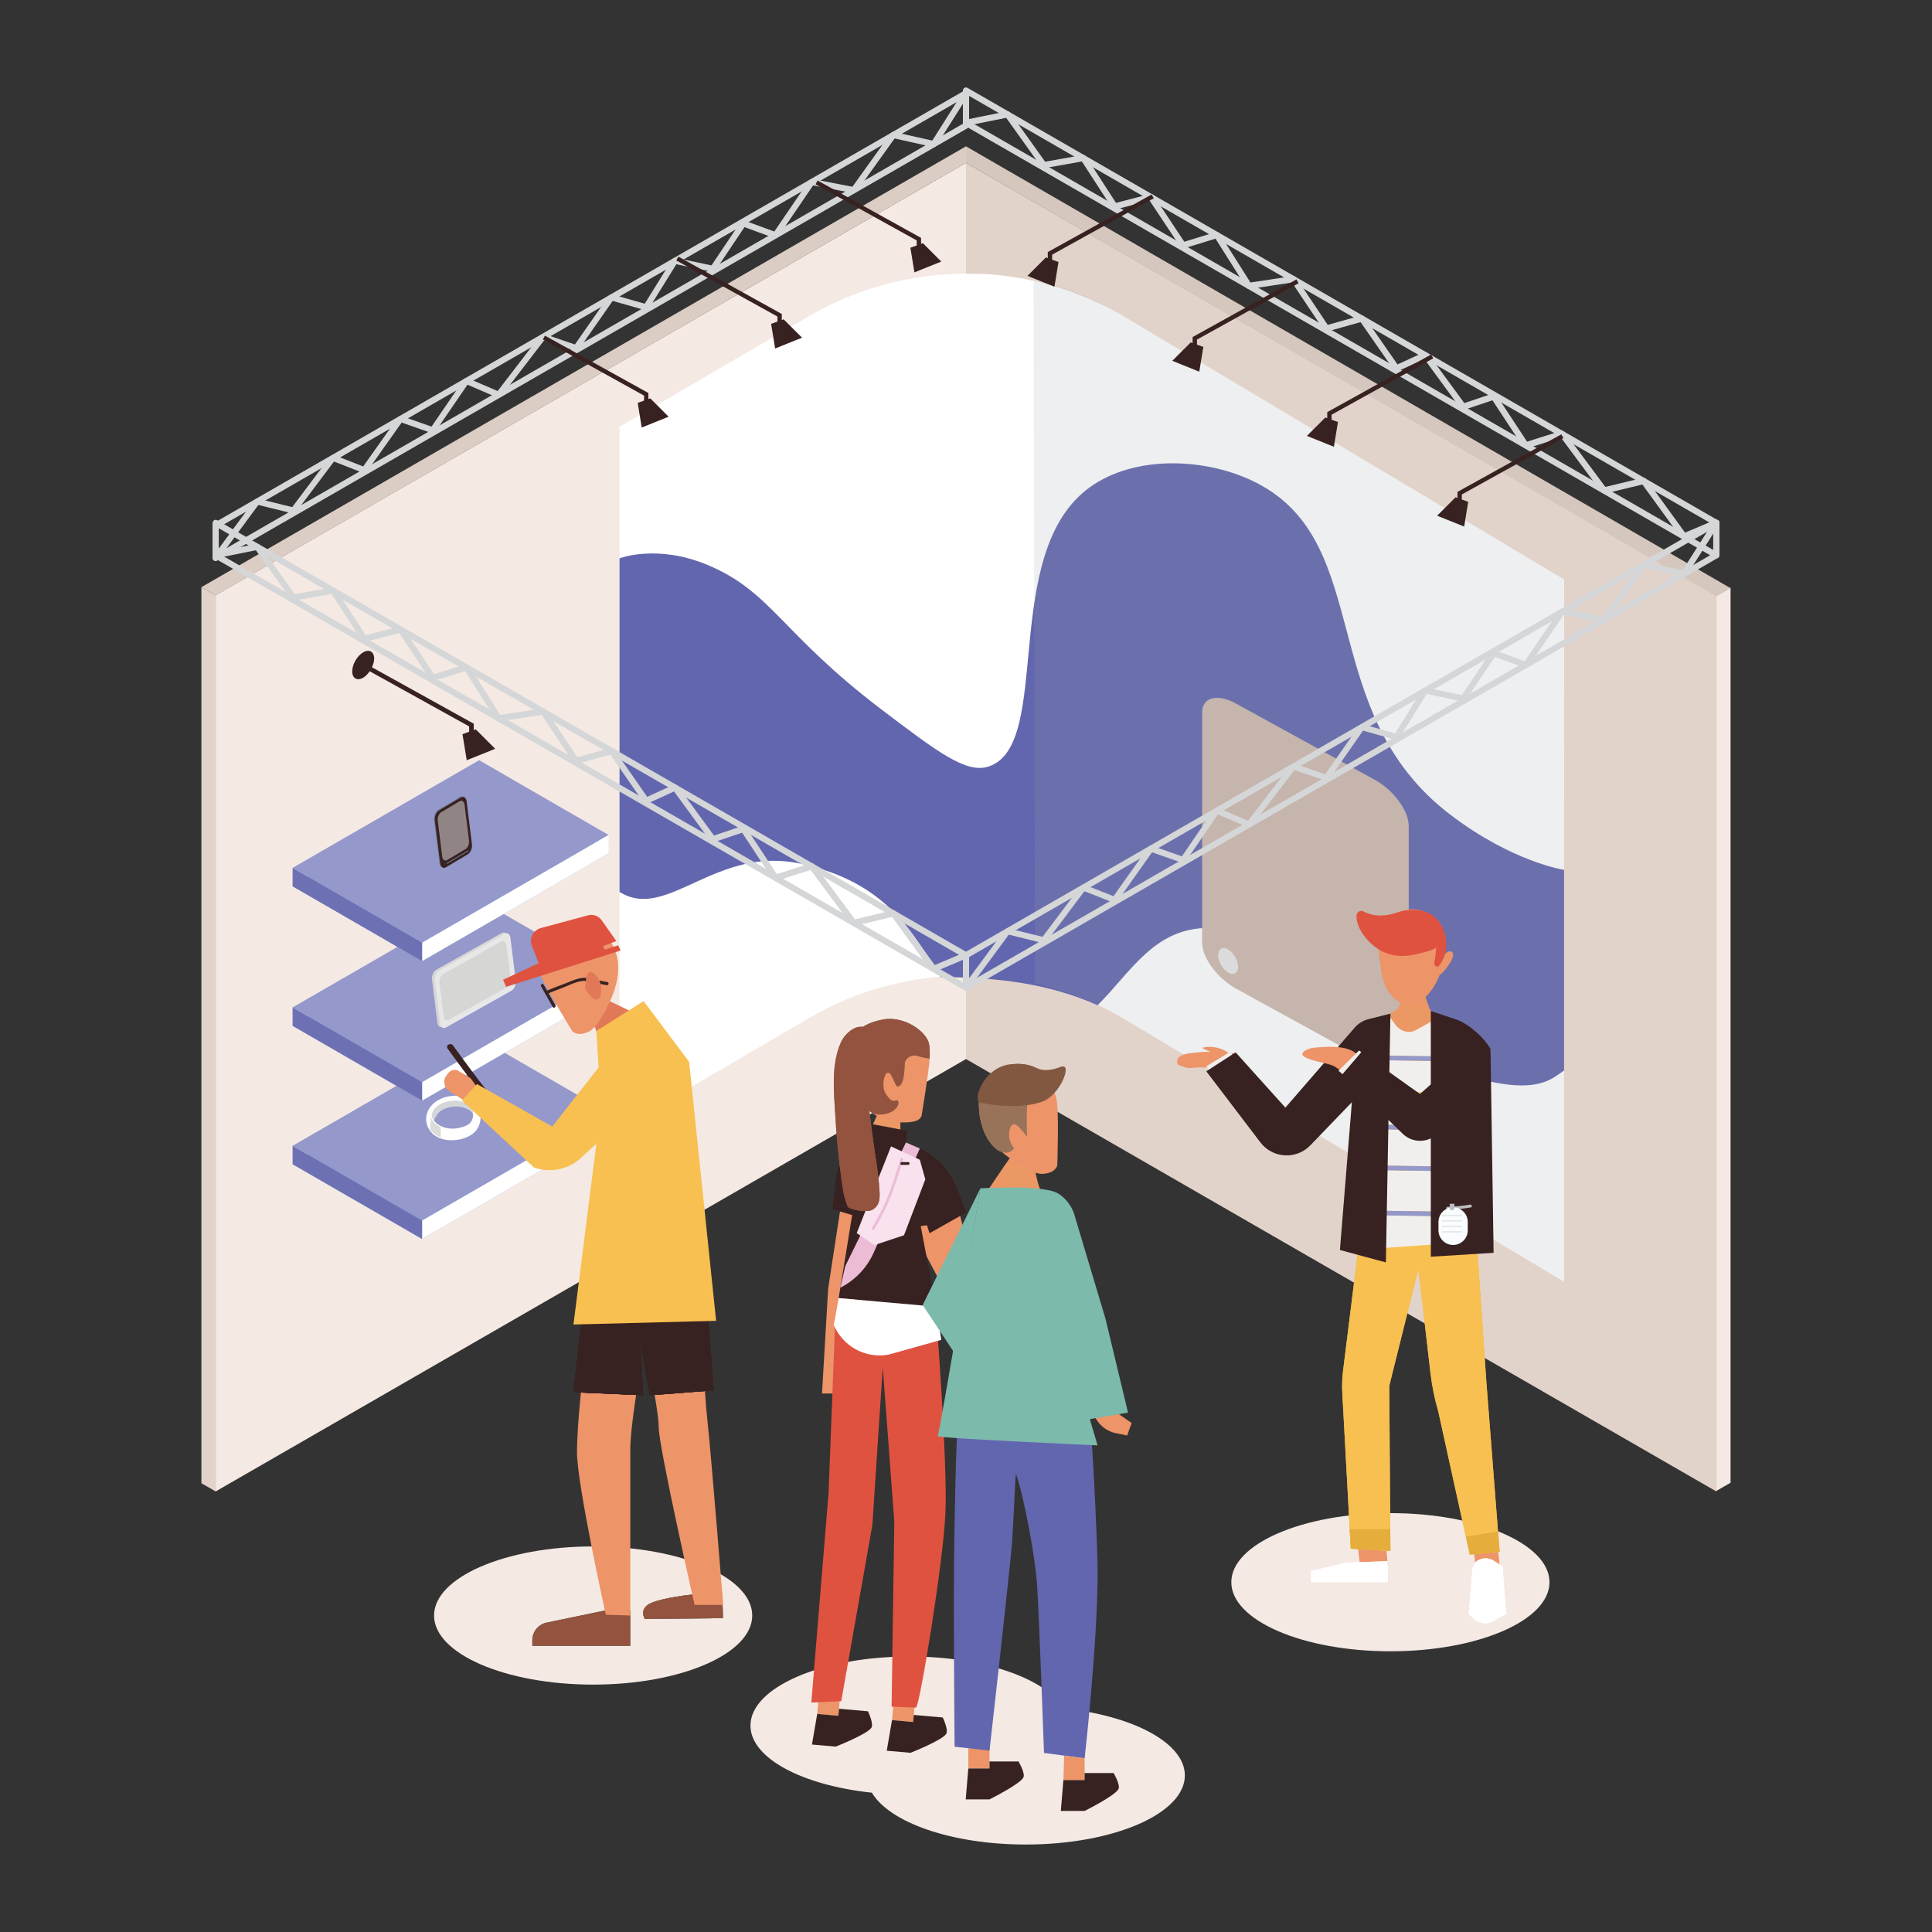 <svg xmlns="http://www.w3.org/2000/svg" viewBox="0 0 512 512"><rect x="0" y="0" width="512" height="512" fill="#333333" stroke="none"/><defs><style>      .st0 {        fill: #ed9468;      }      .st1 {        fill: #f4e9e3;      }      .st2 {        fill: #6d71b4;      }      .st3 {        fill: #6266ae;      }      .st4 {        fill: #838383;      }      .st5 {        fill: #e17958;      }      .st6 {        fill: #8dadda;      }      .st7 {        fill: #f8c051;      }      .st8 {        fill: #fff;      }      .st9 {        fill: #a08373;      }      .st10 {        fill: #d6d6d5;      }      .st11 {        fill: #dbdbda;      }      .st12 {        fill: #727c8e;      }      .st13 {        fill: #eb9865;      }      .st14 {        fill: #f9e2ed;      }      .st15 {        fill: #fafdff;      }      .st16 {        fill: #a3a2a7;      }      .st17 {        fill: #9598cb;      }      .st18 {        fill: #ceb9ad;      }      .st19 {        fill: #987259;      }      .st20 {        fill: #825841;      }      .st21 {        isolation: isolate;      }      .st22 {        fill: #434143;      }      .st23 {        fill: #e4885a;      }      .st24 {        fill: #dbcdc4;      }      .st25 {        fill: #ecbcd7;      }      .st26 {        fill: #e05240;      }      .st27 {        fill: #d5c7be;      }      .st28 {        fill: #93533e;      }      .st29 {        fill: #687182;      }      .st30 {        fill: #896957;      }      .st31 {        fill: #918484;      }      .st32 {        fill: #bcbdbf;      }      .st33 {        fill: #e2d3ca;      }      .st34 {        fill: #7cbaac;      }      .st35 {        fill: #e5ad3c;      }      .st36 {        fill: #7c7b7b;      }      .st37 {        mix-blend-mode: multiply;        opacity: .17;      }      .st38 {        fill: #382221;      }      .st39 {        fill: #e8e7e7;      }      .st40 {        fill: #9ca1a5;      }      .st41 {        fill: #e5e6e6;      }      .st42 {        fill: #d4d6d7;      }      .st43 {        fill: #f1efed;      }      .st44 {        fill: #d5d6da;      }    </style></defs><g class="st21"><g id="Layer_1"><g><ellipse class="st1" cx="368.47" cy="419.3" rx="42.16" ry="18.31"></ellipse><path class="st1" d="M281.82,452.73c-4.68-7.9-21.14-13.74-40.78-13.74-23.29,0-42.16,8.2-42.16,18.31,0,8.62,13.72,15.83,32.18,17.78,4.68,7.9,21.14,13.74,40.78,13.74,23.28,0,42.16-8.2,42.16-18.31,0-8.62-13.72-15.83-32.18-17.78Z"></path><ellipse class="st1" cx="157.19" cy="428.13" rx="42.16" ry="18.31"></ellipse><g><polygon class="st13" points="233.23 293.78 229.96 301.06 238.61 302.25 238.61 293.78 233.23 293.78"></polygon><g><path class="st42" d="M454.85,147.97c-.14,0-.28-.04-.41-.11L255.59,33.27c-.25-.15-.41-.41-.41-.71v-8.57c0-.29.16-.56.41-.71.25-.15.56-.15.81,0l198.85,114.59c.25.15.41.41.41.71v8.57c0,.29-.15.56-.41.71-.13.07-.27.11-.41.11ZM256.81,32.09l197.22,113.65v-6.69L256.81,25.41v6.69Z"></path><path class="st42" d="M446.29,143.03c-.25,0-.5-.12-.66-.34l-10.38-14.29-9.95,2.4c-.32.07-.65-.04-.85-.31l-10.79-14.52-9.05,2.86c-.35.11-.73-.02-.93-.33l-8.17-12.42-7.48,2.52c-.34.11-.71,0-.92-.29l-9.65-13.16-7.04,3.22c-.35.16-.78.05-1.01-.28l-8.84-12.72-8.83,2.47c-.34.09-.7-.04-.9-.33l-8.45-12.64-11.28,1.7c-.32.05-.64-.1-.81-.37l-8.18-12.95-8.36,2.56c-.35.1-.72-.03-.92-.33l-8.19-12.33-9.05,2.35c-.34.09-.7-.05-.89-.35l-8-12.36-9.95,1.77c-.31.05-.62-.07-.81-.33l-9.3-13.01-10.49,2.12c-.44.08-.87-.2-.96-.64-.09-.44.2-.87.64-.96l11-2.23c.31-.06.64.06.82.32l9.31,13.02,9.97-1.78c.32-.06.65.08.83.36l7.98,12.33,9.04-2.35c.34-.09.69.05.88.34l8.18,12.31,8.37-2.57c.35-.11.73.03.93.34l8.23,13.03,11.27-1.7c.31-.05.62.09.8.35l8.41,12.58,8.82-2.47c.33-.1.69.03.89.32l8.78,12.63,7.02-3.22c.35-.16.77-.05,1,.26l9.69,13.21,7.51-2.53c.35-.12.74.01.94.32l8.18,12.43,9.02-2.85c.33-.11.69.01.9.29l10.82,14.55,9.96-2.4c.32-.07.66.05.85.31l10.32,14.21,7.97-3.38c.41-.18.89.02,1.07.43.18.41-.02.89-.43,1.07l-8.56,3.64c-.1.04-.21.06-.32.06Z"></path></g><g><path class="st42" d="M57.15,148.67c-.14,0-.28-.04-.41-.11-.25-.15-.41-.42-.41-.71v-8.57c0-.29.16-.56.41-.71L255.59,23.99c.25-.15.56-.15.81,0,.25.15.41.41.41.71v8.57c0,.29-.16.56-.41.71L57.56,148.56c-.13.07-.27.11-.41.11ZM57.97,139.76v6.69L255.18,32.8v-6.69L57.97,139.76ZM256,33.27h.02-.02Z"></path><path class="st42" d="M57.15,148.67c-.17,0-.34-.05-.48-.16-.36-.27-.44-.78-.17-1.14l11-14.91c.2-.26.53-.39.85-.31l9.09,2.24,10.16-13.52c.22-.29.61-.4.95-.27l7.7,3.02,9.24-13.05c.21-.3.59-.42.94-.3l7.93,2.79,8.6-12.55c.22-.32.64-.44.99-.29l7.93,3.41,11.41-14.86c.21-.28.58-.39.91-.27l8.15,2.8,9.04-12.94c.2-.29.56-.41.89-.32l8.58,2.45,7.32-11.79c.18-.29.52-.45.86-.37l9.51,2,7.77-11.57c.21-.31.61-.44.96-.31l7.92,2.91,9.25-13.58c.18-.27.5-.4.83-.34l10.62,2.05,10.18-14.19c.19-.26.52-.39.84-.32l10.14,2.28,8.25-13.02c.24-.38.75-.5,1.13-.25.38.24.49.75.25,1.13l-8.56,13.5c-.18.29-.53.43-.87.36l-10.17-2.29-10.17,14.17c-.19.26-.5.38-.82.32l-10.61-2.05-9.31,13.66c-.21.31-.6.44-.96.31l-7.92-2.91-7.72,11.5c-.19.28-.53.42-.85.34l-9.49-2-7.34,11.82c-.19.31-.56.46-.92.35l-8.61-2.46-9.06,12.97c-.21.3-.59.42-.93.3l-8.18-2.81-11.44,14.9c-.23.3-.63.4-.97.25l-7.9-3.4-8.57,12.51c-.21.31-.59.43-.94.31l-7.94-2.79-9.25,13.07c-.22.31-.61.42-.96.29l-7.72-3.03-10.11,13.45c-.2.26-.53.38-.85.3l-9.08-2.24-10.68,14.47c-.16.22-.41.33-.66.33Z"></path></g><g><polygon class="st1" points="256 280.66 57.15 395.25 57.15 157.74 256 43.16 256 280.66"></polygon><polygon class="st33" points="57.15 395.25 53.38 393.07 53.38 155.6 57.15 157.77 57.15 395.25"></polygon><polygon class="st24" points="53.38 155.6 57.15 157.77 256 43.16 256 43.16 256 38.78 53.38 155.6"></polygon></g><g><polygon class="st33" points="454.85 395.25 256 280.66 256 43.16 454.85 157.74 454.85 395.25"></polygon><polygon class="st1" points="458.62 392.94 454.85 395.11 454.85 157.91 458.62 155.73 458.62 392.94"></polygon><polygon class="st27" points="458.62 155.87 256 38.78 256 43.16 454.85 158.04 458.62 155.87"></polygon></g><g><path class="st8" d="M414.51,153.58l-117.36-70.13c-11.67-6.72-24.6-10.37-37.62-10.92v.08c-15.37-.66-30.89,2.98-44.67,10.92l-50.68,29.56v186.02s50.67-29.56,50.67-29.56c25.46-14.67,56.83-14.67,82.29,0l117.36,70.12v-98.13s.01-87.97.01-87.97Z"></path><path class="st3" d="M414.5,230.52s-13.66-2.05-30.15-14.62c-35.86-27.34-19.87-71.58-51.14-87.83-13.11-6.81-32.39-7.66-44.47,1.11-23.99,17.42-9.55,68.17-26.68,73.93-5.93,1.99-13.4-3.67-28.35-15.01-26.8-20.33-29.15-31.22-46.14-38.36-13.43-5.64-23.39-1.78-23.39-1.78v88.39c12.54,7.98,25.39-12.41,48.08-7.45,22.74,4.97,29.54,18.16,37.02,30.05,14.94,0,28.78,1.71,41.59,7.45,8.88-8.83,15.03-20.56,29.55-20.49,20.1.1,24.24,23.31,62.81,37.24,23.42,8.46,27.75,2.82,31.27.53v-53.17Z"></path><path class="st18" d="M364.41,282.23l-36.92-20.28c-4.92-2.71-8.92-8.17-8.92-12.21v-60.91c0-4.04,3.99-5.11,8.92-2.41l36.92,20.28c4.92,2.71,8.92,8.17,8.92,12.21v60.91c0,4.04-3.99,5.12-8.92,2.41Z"></path><path class="st39" d="M328.12,256.2c0,1.69-1.19,2.38-2.65,1.53-1.46-.85-2.65-2.9-2.65-4.59s1.19-2.38,2.65-1.53c1.46.85,2.65,2.9,2.65,4.59Z"></path><g class="st37"><path class="st40" d="M297.14,83.45c-8.42-4.85-13.95-7.36-23.24-9.01,0,0,.4,187.84.4,186.21,7.9,1.8,15.61,4.74,22.83,8.9l117.36,70.12v-98.13s.01-87.97.01-87.97l-117.36-70.13Z"></path></g></g><g><path class="st42" d="M256,262.55c-.14,0-.28-.04-.41-.11-.25-.15-.41-.41-.41-.71v-8.57c0-.29.16-.56.41-.71l198.85-114.59c.25-.15.56-.15.81,0,.25.15.41.41.41.71v8.57c0,.29-.16.56-.41.71l-198.85,114.59c-.13.07-.27.11-.41.11ZM256.81,253.64v6.69l197.22-113.65v-6.69l-197.22,113.65ZM454.85,147.15h.02-.02Z"></path><path class="st42" d="M256,262.55c-.17,0-.34-.05-.48-.16-.36-.27-.44-.78-.17-1.14l11.01-14.91c.2-.26.53-.38.85-.31l9.08,2.24,10.16-13.52c.22-.3.61-.4.95-.27l7.7,3.02,9.24-13.05c.21-.3.59-.42.94-.3l7.93,2.79,8.6-12.55c.22-.32.64-.44.99-.29l7.93,3.41,11.41-14.86c.21-.28.58-.39.91-.27l8.15,2.8,9.04-12.94c.2-.29.55-.41.89-.32l8.58,2.45,7.32-11.79c.18-.29.53-.45.86-.37l9.51,2,7.77-11.57c.21-.31.61-.44.96-.31l7.92,2.91,9.25-13.58c.18-.27.51-.4.83-.34l10.62,2.05,10.18-14.19c.19-.26.52-.39.84-.32l10.14,2.28,8.26-13.02c.24-.38.75-.49,1.13-.25.38.24.49.75.25,1.13l-8.56,13.5c-.18.29-.53.44-.87.36l-10.17-2.29-10.17,14.17c-.19.26-.5.38-.82.32l-10.61-2.05-9.31,13.66c-.21.31-.61.44-.96.31l-7.92-2.91-7.72,11.5c-.19.28-.52.42-.85.34l-9.49-2-7.34,11.82c-.19.31-.56.46-.92.35l-8.61-2.46-9.06,12.97c-.21.3-.59.42-.93.3l-8.18-2.81-11.43,14.9c-.23.3-.63.4-.97.25l-7.9-3.4-8.57,12.51c-.21.3-.6.43-.94.31l-7.94-2.79-9.25,13.07c-.22.31-.61.42-.96.29l-7.72-3.03-10.11,13.45c-.2.26-.52.38-.85.3l-9.08-2.24-10.68,14.47c-.16.22-.41.33-.66.33Z"></path></g><polygon class="st6" points="161.29 299.8 111.86 328.34 77.54 308.53 126.98 279.99 161.29 299.8"></polygon><g><polygon class="st17" points="161.29 294.92 111.86 323.46 77.54 303.65 126.98 275.11 161.29 294.92"></polygon><g><path class="st44" d="M114.45,300.01s-.01-.14-.01-.39c0-1.49.64-3.18,1.5-4.36,1.97-2.71,8.57-2.87,9.8.72.61,1.77-.91-4.23-.91-4.23l-3.93-.64-4.68,1.14-2.43,2.43-.45,3.85,1.11,1.48Z"></path><g><path class="st8" d="M119.66,302.18c-2.34,0-4.34-.81-5.52-2.29h0c-1.16-1.45-1.5-3.25-.94-4.94.91-2.74,3.97-4.58,7.62-4.58,2.89,0,5.11,1.25,6.07,3.43.69,1.57.62,3.39-.18,4.98-.86,1.7-2.94,2.93-5.57,3.29-.5.07-1,.1-1.47.1ZM120.82,291.66c-1.72,0-3.6.41-4.98,1.48-.63.48-1.13,1.12-1.34,1.9-.14.5-.17.81.08,1.28,1.13,2.19,3.98,3.04,6.29,2.72,1.99-.28,3.39-.95,3.87-1.62.56-.78.7-1.62.63-2.64-.13-1.72-2.59-3.12-4.54-3.12Z"></path><path class="st11" d="M114.22,295.8l-.28,3.38s1.11,1.81,2.86,2.22v-2.72s-2.23-.8-2.59-2.88Z"></path></g></g></g><polygon class="st8" points="161.29 299.8 161.29 294.92 111.86 323.46 111.86 328.34 161.29 299.8"></polygon><polygon class="st2" points="77.54 303.65 77.54 308.53 111.86 328.34 111.86 323.46 77.54 303.65"></polygon><polygon class="st6" points="161.29 263.13 111.86 291.67 77.54 271.85 126.98 243.32 161.29 263.13"></polygon><polygon class="st17" points="161.29 258.25 111.86 286.79 77.54 266.98 126.98 238.44 161.29 258.25"></polygon><polygon class="st8" points="161.29 263.13 161.29 258.25 111.86 286.79 111.86 291.67 161.29 263.13"></polygon><polygon class="st2" points="77.54 266.98 77.54 271.85 111.86 291.67 111.86 286.79 77.54 266.98"></polygon><polygon class="st6" points="161.29 226.16 111.86 254.7 77.54 234.88 126.98 206.34 161.29 226.16"></polygon><polygon class="st17" points="161.29 221.28 111.86 249.82 77.54 230 126.98 201.46 161.29 221.28"></polygon><polygon class="st8" points="161.29 226.16 161.29 221.28 111.86 249.82 111.86 254.7 161.29 226.16"></polygon><polygon class="st2" points="77.54 230 77.54 234.88 111.86 254.7 111.86 249.82 77.54 230"></polygon><path class="st0" d="M326.65,279.11c-.37-.03-.74-.07-1.12-.1-1.75-1.35-4.61-1.94-6.68-1.4-.12.03-.08.26,0,.3.66.33,1.33.59,2,.83-1.18-.01-2.35.01-3.52.16-1.38.17-4.54.29-5.23,1.71-.26.54-.27,1.33.33,1.65.41.22.81.34,1.22.41,0,0,0,0,0,0,.99.68,3.23.17,4.3.19,1.95.04,3.92.21,5.87.11.25-.01.33-.38.26-.64.5,0,.64-.85.54-1.19,0-.01-.01-.02-.02-.04.7.06,1.39.12,2.09.19.93.1.94-2.1-.05-2.19Z"></path><g><polygon class="st0" points="390.25 408.5 391.11 415.45 397.42 414.93 396.87 409.27 390.25 408.5"></polygon><polygon class="st0" points="359.62 408.15 360.48 415.11 367.77 414.56 367.22 408.91 359.62 408.15"></polygon><polygon class="st43" points="321.64 284.54 319.67 282.57 326.12 278.68 327.81 282.01 321.64 284.54"></polygon><g><path class="st35" d="M360.75,324.47l-4.83,38.83c-.24,1.94-.31,3.89-.2,5.84l2.25,41.27,10.5.62-.3-43.78,7.72-30.95,3.2,27.56c.4,3.44,1.09,6.84,2.06,10.16l8.36,37.97,7.9-.76-3.52-45.18-2.54-37.03-30.6-4.54Z"></path><path class="st7" d="M360.75,324.47l-4.83,38.83c-.24,1.94-.31,3.89-.2,5.84l2.25,41.27,10.5.62-.3-43.78,7.72-30.95,3.2,27.56c.4,3.44,1.09,6.84,2.06,10.16l8.36,37.97,7.9-.76-3.52-45.18-2.54-37.03-30.6-4.54Z"></path></g><path class="st13" d="M365.94,271.11c3.62,4.62,9.77,7.32,14.6,2.57,1.44-1.41,3.42-.54,3.03-2.68,0,0-2.53-1.9-4.4-3.09-.45-.74-1.49-3.77-1.53-4.33-.07-1.07-.65-1.25-1.08-.95-.03-.01-.05-.04-.08-.05-1.64-.4-3.14-.63-4.47.61-1.1,1.02-.66,3.58-2.03,4.46-1.09.7-5.33,3.29-6.32,4.12-.71.59,1.71-1.39,2.27-.67Z"></path><path class="st0" d="M366.3,245.28c2.19-3.34,6.79-5.37,11.09-3.74,8.72,3.31,5.94,17.49.39,22.68-5.56,5.19-11.1-.63-11.77-7.08-.33-3.23-1.74-8.77.29-11.87Z"></path><path class="st0" d="M381.22,258.16c.21.16.41.16.64,0,.88-.6,4.83-5.54,2.5-6.04-1.1-.24-2.17,1.79-2.59,2.56-.45.82-1.46,2.76-.55,3.49Z"></path><g><path class="st43" d="M368.11,269.23l1.68,2.33c.98,1.36,2.65,2.15,4.3,1.85.41-.08.79-.21,1.1-.4l6.28-3.52,8.09,2.89-1.04,22.34,2.83,34.29-32.46,2.25.69-58.21,8.53-3.81Z"></path><g><rect class="st35" x="374.21" y="263.94" width="1.22" height="33.05" transform="translate(88.84 651.1) rotate(-89.15)"></rect><rect class="st17" x="374.21" y="263.94" width="1.22" height="33.05" transform="translate(88.84 651.1) rotate(-89.15)"></rect></g><g><rect class="st35" x="374.21" y="273.55" width="1.22" height="33.05" transform="translate(79.24 660.57) rotate(-89.15)"></rect><rect class="st7" x="374.21" y="273.55" width="1.22" height="33.05" transform="translate(79.24 660.57) rotate(-89.15)"></rect></g><g><rect class="st35" x="373.9" y="283.2" width="1.22" height="31.21" transform="translate(69.88 668.58) rotate(-89.1)"></rect><rect class="st17" x="373.9" y="283.2" width="1.22" height="31.21" transform="translate(69.88 668.58) rotate(-89.1)"></rect></g><g><rect class="st35" x="374.21" y="293.09" width="1.22" height="33.05" transform="translate(59.71 679.82) rotate(-89.15)"></rect><rect class="st17" x="374.21" y="293.09" width="1.22" height="33.05" transform="translate(59.71 679.82) rotate(-89.15)"></rect></g><g><rect class="st35" x="374.21" y="305.05" width="1.22" height="33.05" transform="translate(47.75 691.61) rotate(-89.15)"></rect><rect class="st17" x="374.21" y="305.05" width="1.22" height="33.05" transform="translate(47.75 691.61) rotate(-89.15)"></rect></g></g><path class="st38" d="M395.83,332.01l-16.65,1.03v-65.12l6.87,2.3c3,1,7.55,4.98,8.95,7.81l.82,53.98Z"></path><path class="st38" d="M367.27,334.55l1.21-65.93-5.84,1.47c-1.41.36-2.68,1.14-3.63,2.24l-18.37,21.2-13.19-14.65-7.77,5.03,14.34,18.84c3.24,4.26,9.52,4.63,13.24.77l11-11.42-3.17,39.16,12.18,3.29Z"></path><g><polygon class="st7" points="357.97 410.4 357.69 405.29 368.43 405.29 368.47 411.02 357.97 410.4"></polygon><polygon class="st35" points="357.97 410.4 357.69 405.29 368.43 405.29 368.47 411.02 357.97 410.4"></polygon></g><g><polygon class="st7" points="389.52 411.98 388.47 407.22 397 405.84 397.42 411.21 389.52 411.98"></polygon><polygon class="st35" points="389.52 411.98 388.47 407.22 397 405.84 397.42 411.21 389.52 411.98"></polygon></g><path class="st0" d="M348.11,277.66c-1.47.14-4.31,1.41-2.25,2.52,2.16,1.15,5.09,1.35,7.38,2.23.84.32,1.88,1.47,2.86,1.43.26.06.54.1.82.1,1.13.2,2.04,0,2.49-1.31.15-.43.18-.84.13-1.23.31.23.61.46.97.65.22.11.28-.28.26-.38-.89-5.04-8.66-4.38-12.65-4.01Z"></path><g><polygon class="st43" points="354.72 283.77 360.15 278.39 360.77 278.84 357.37 285.98 354.72 283.77"></polygon><path class="st38" d="M389.3,278.39l-12.99,11.53-15.54-11.08-5.16,6.02,16.15,15.62c2.21,2.14,5.62,2.46,8.19.77l12.5-8.23-3.15-14.63Z"></path></g><path class="st26" d="M382.83,247.23c-1.76-5.85-7.27-7.17-12.55-5.4-3.03,1.01-6.05,1.2-8.96-.29-.95-.49-1.8.33-1.83,1.13-.1,3.61,3.34,7.52,6.3,9.18,2.66,1.49,5.53,1.78,8.47,1.24.72-.13,6.28-1.28,6.32-2.11-.06,1.41-.22,2.8-.49,4.2-.13.67.75,1.39,1.28.74,1.95-2.4,2.34-5.76,1.46-8.69Z"></path><path class="st32" d="M383.63,320.59c2.07-.05,4.11-.26,6.15-.61.48-.08.28-.82-.2-.74-1.97.34-3.95.53-5.95.58-.49.01-.49.78,0,.76h0Z"></path><g><path class="st15" d="M385.09,319.96h0c2.14,0,3.88,1.74,3.88,3.88v2.21c0,2.14-1.74,3.88-3.88,3.88h0c-2.14,0-3.88-1.74-3.88-3.88v-2.21c0-2.14,1.74-3.88,3.88-3.88Z"></path><path class="st32" d="M384.19,319.01h1.27v1.05c0,.38-.31.69-.69.69h0c-.32,0-.58-.26-.58-.58v-1.16h0Z"></path><path class="st41" d="M387.32,322.3h-5.08c-.1,0-.18-.08-.18-.18s.08-.18.18-.18h5.08c.1,0,.18.08.18.18s-.08.18-.18.18Z"></path><path class="st41" d="M387.32,323.74h-5.08c-.1,0-.18-.08-.18-.18s.08-.18.18-.18h5.08c.1,0,.18.08.18.18s-.08.18-.18.18Z"></path><path class="st41" d="M387.32,325.19h-5.08c-.1,0-.18-.08-.18-.18s.08-.18.18-.18h5.08c.1,0,.18.08.18.18s-.08.18-.18.18Z"></path><path class="st41" d="M387.32,326.63h-5.08c-.1,0-.18-.08-.18-.18s.08-.18.18-.18h5.08c.1,0,.18.08.18.18s-.08.18-.18.18Z"></path></g><g><polygon class="st8" points="367.69 413.73 356.93 414.12 347.45 416.32 347.45 419.3 367.77 419.3 367.69 413.73"></polygon><polygon class="st8" points="367.69 413.73 356.93 414.12 347.45 416.32 347.45 419.3 367.77 419.3 367.69 413.73"></polygon></g><g><path class="st8" d="M391.07,413.96l-.82,1.5-1.05,12.25,1.48,1.37c1.35,1.25,3.35,1.49,4.95.59l3.51-1.96-.95-12.59-2.37-1.52c-1.49-.96-3.43-.81-4.76.36Z"></path><path class="st8" d="M391.07,413.96l-.82,1.5-1.05,12.25,1.48,1.37c1.35,1.25,3.35,1.49,4.95.59l3.51-1.96-.95-12.59-2.37-1.52c-1.49-.96-3.43-.81-4.76.36Z"></path></g></g><polygon class="st0" points="222.68 448.97 222.18 454.7 216.58 454.21 217.04 448.89 222.68 448.97"></polygon><path class="st38" d="M216.58,454.21l5.6.49.16-1.86,7.68.67s1.56,3.26.93,4.32c-1.02,1.71-9.48,5.04-9.48,5.04l-6.29-.55,1.39-8.1Z"></path><polygon class="st0" points="242.5 450.6 242.01 456.33 236.4 455.85 236.86 450.52 242.5 450.6"></polygon><path class="st38" d="M236.4,455.85l5.6.49.16-1.86,7.68.67s1.56,3.26.93,4.32c-1.02,1.71-9.48,5.04-9.48,5.04l-6.29-.55,1.39-8.1Z"></path><polygon class="st0" points="224.68 319.83 228.81 320.04 225.62 355.74 220.96 369.29 217.84 369.29 219.47 341.51 223.04 318.19 224.68 319.83"></polygon><path class="st26" d="M248.09,348.39s3.03,39.25,2.47,52.34c-.55,13.09-6.71,50.73-7.79,51.81l-6.49-.26.72-49.03-3.06-40.94-2.75,41.78-8.25,46.74-7.93.36,4.57-55.52,1.82-47.29h26.68Z"></path><path class="st0" d="M247.4,321.06l1.54,18.28,2.74,5.93c2.17,2.13,5.79,1.49,7.11-1.25l.74-1.55-6.06-24.2-6.06,2.79Z"></path><polygon class="st0" points="240.67 323.7 252.01 345.14 255.51 343.56 252.1 327.44 243.34 318.87 240.67 323.7"></polygon><path class="st38" d="M229.96,302.47v-4.78l10.53,1.98-.39,3.1,3.66,1.59c4.37,1.9,7.8,5.45,9.55,9.88l2.79,7.06-9.76,5.52-.69-2.13-1.65.25,4.08,21.36-25.83-2.29,3.58-22.01-5.27-1.55.97-8.08c.51-4.26,3.32-7.9,7.32-9.46l1.1-.43Z"></path><path class="st8" d="M222.26,344.01l-1.29,7.12h0c2.39,5.71,8.44,8.98,14.53,7.86l13.95-3.91-1.35-8.78-25.83-2.29Z"></path><path class="st0" d="M224.01,282.71c.13,6.26,4.92,11.11,9.2,13.57l10.05-1.66,3.09-14.12s-1.25-9.46-10.45-9.63c-11.18-.2-11.97,7.77-11.89,11.84Z"></path><g><path class="st30" d="M233.97,270.19c-9,1.65-10.43,7.95-9.85,13.13.63,5.61,2.93,8.67,4.85,10.21.89.71,2.67,1.83,3.82,1.83,5.33,0,5.49-3.6,5.49-3.6-.38-.36-2.82-2.02-2.99-2.46,1.46.34,1.27-1.6,2.37-1.41,1.64.28,2.03-3.1,2.08-5.83.03-1.59,1.68-2.7,3.3-2.25,1.37.39,2.76.72,3.32.67,0,0,.23-3.41-.44-4.74-1.78-3.55-7.15-6.44-11.95-5.57Z"></path><path class="st28" d="M233.97,270.19c-9,1.65-10.43,7.95-9.85,13.13.63,5.61,2.93,8.67,4.85,10.21.89.71,2.67,1.83,3.82,1.83,5.33,0,5.49-3.6,5.49-3.6-.38-.36-2.82-2.02-2.99-2.46,1.46.34,1.27-1.6,2.37-1.41,1.64.28,2.03-3.1,2.08-5.83.03-1.59,1.68-2.7,3.3-2.25,1.37.39,2.76.72,3.32.67,0,0,.23-3.41-.44-4.74-1.78-3.55-7.15-6.44-11.95-5.57Z"></path></g><path class="st0" d="M240.85,282.84c-.96.45,1.65,1.19.92.73-.47,4.11-1.98,3.19-2.39,5.77,0,0-1.29.11-2.75-3.47-1.81-4.44-3.28,1.55-2.08,3.65,2.96,5.19,3.43-1.18,3.77,4.87.05.88-5.52,1.64-5.52,1.64.51.43,4.14,1.45,6.59,1.43,2.16-.02,4.32-.22,4.85-1.78,0,0,2.12-12.97,2.12-15.17-1.76,1.26-3.45,1.39-5.5,2.35Z"></path><path class="st25" d="M240.1,302.77l-16.09,32.75-1.3,5.73h0c3.95-2.02,7.09-5.34,8.88-9.4l12.17-27.49-3.66-1.59Z"></path><polygon class="st14" points="227.04 326.79 231.71 329.97 239.57 327.35 245.22 312.54 243.76 307.35 236.13 303.81 227.04 326.79"></polygon><g><path class="st30" d="M232.89,313.2c-.29-3.4-.96-6.84-1.4-10.21-.62-4.76-1.25-9.52-1.87-14.28-.58-4.39-2-9.16.03-13.38.88-.18,1.1-1.17.69-1.92-.07-.4-.29-.78-.68-.97-2.8-1.36-5.83,1.59-6.8,3.78-2.68,6.03-1.84,13.27-1.48,19.63.25,4.42.64,8.82,1.18,13.22.27,2.2.57,4.39.91,6.58.25,1.62,1.21,4.19,1.21,4.19,1.43.99,5.27,1.5,6.55.74,2.42-1.45,1.88-4.09,1.74-6.36-.02-.34-.05-.67-.07-1.01Z"></path><path class="st28" d="M232.89,313.2c-.29-3.4-.96-6.84-1.4-10.21-.62-4.76-1.25-9.52-1.87-14.28-.58-4.39-2-9.16.03-13.38.88-.18,1.1-1.17.69-1.92-.07-.4-.29-.78-.68-.97-2.8-1.36-5.83,1.59-6.8,3.78-2.68,6.03-1.84,13.27-1.48,19.63.25,4.42.64,8.82,1.18,13.22.27,2.2.57,4.39.91,6.58.25,1.62,1.21,4.19,1.21,4.19,1.43.99,5.27,1.5,6.55.74,2.42-1.45,1.88-4.09,1.74-6.36-.02-.34-.05-.67-.07-1.01Z"></path></g><path class="st25" d="M231.39,325.94c-.07,0-.13-.02-.19-.05-.17-.11-.22-.33-.12-.5.03-.05,3-4.9,4.71-9.61,1.71-4.73,2.83-8.61,2.84-8.65.06-.19.25-.31.45-.25.2.06.31.26.25.45-.01.04-1.14,3.94-2.86,8.7-1.73,4.78-4.74,9.69-4.77,9.74-.07.11-.19.17-.31.17Z"></path><path class="st38" d="M240.67,308.7h-1.69c-.2,0-.37-.16-.37-.37s.16-.37.37-.37h1.69c.2,0,.37.16.37.37s-.16.37-.37.37Z"></path><polygon class="st0" points="262.23 462.92 262.23 468.67 256.62 468.67 256.62 463.34 262.23 462.92"></polygon><polygon class="st34" points="259.81 314.92 244.52 345.84 252.79 358.34 259.81 314.92"></polygon><g><path class="st38" d="M256.62,468.67h5.61v-1.86h7.69s1.83,3.11,1.3,4.21c-.87,1.79-8.99,5.83-8.99,5.83h-6.3l.68-8.17Z"></path><path class="st13" d="M277,318.15c-1.33-2.43-2-4.63-2.47-6.88-.18-.87.24-6.15-.45-6.75-1.23-1.07-3.11,4.66-4.5,3.72-.45-.3.77-1.97.58-1.6-.32-.73-1.13-1.56-1.8-.72-2,2.51-8.55,12.54-8.55,12.54,0,0,12.23-.13,15.11.39.95.17,2.36-.2,2.09-.69Z"></path><path class="st0" d="M259.5,294.05c.12,6,4.45,10.64,9.54,13.82l9.08-1.59,1.76-15.24s-1.33-8.18-9.64-8.33c-10.1-.19-10.81,7.44-10.74,11.35Z"></path><path class="st0" d="M298.72,380.44c-.26-.09-1.5-.34-2.89-.61-2.83-.55-5.15-2.59-6.06-5.33l-1.6-4.82,3.61,1.19,3.68,3.16,4.44,3.08-1.2,3.32Z"></path><path class="st3" d="M252.98,462.92s-.38-40.53-.05-56.23c.17-8.13.39-31.9,1.9-41.98.13-.9,1.16-1.48,2.21-1.26,3.14.67,8.53,1.54,12,1.56,1,0,1.79.65,1.79,1.48-.02,2.27-.07,4.68-.15,7.18,6.46-1.22,16.76-1.84,18.16,1.54.99,11.86,2.07,36.32,2.05,41.78-.06,19-3.45,48.99-3.45,48.99l-10.77-1.43s-1.28-36.28-1.84-44.67c-.49-7.24-3.53-23.67-5.61-29.35-.35,4.23-.74,15.73-1.17,20.04-1.64,16.46-5.82,53.36-5.82,53.36l-9.25-1.03Z"></path><path class="st34" d="M298.94,374.36l-5.98-24.9-8.29-27.7c-.89-2.82-3.09-4.98-4.8-5.75-4.58-2.04-20.07-1.09-20.07-1.09,0,0-10.76,65.09-11.33,65.66-.56.56,42.4,2.46,42.4,2.46l-8.97-30.3,6.91,23.35,10.11-1.73Z"></path><polygon class="st0" points="287.43 466 287.43 471.74 281.82 471.74 282.01 465.28 287.43 466"></polygon><path class="st38" d="M281.82,471.74h5.61v-1.86h7.69s1.83,3.11,1.3,4.21c-.87,1.79-8.99,5.83-8.99,5.83h-6.3l.68-8.17Z"></path><g><path class="st9" d="M259.53,294.64c.57,5.38,2.65,8.31,4.38,9.78.8.68,1.7,1,2.74,1.04,1.09.04,2.24-1.25,2.24-1.25-.34-.35.55-1.31.39-1.72,1.32.32-.86-.35-.86-.36-.01-.6-.82-1.19-.65-1.79.06-.19,1.08-2.34,1.23-2.21.27.23.57.31.85.31.62.79,1.35,1.38,1.9,2.23.78,1.19,1.75.52,2.33-.29.64-.87.97-1.91.94-2.99-.04-1.51-.56-3.03-.35-4.54.15-1.08.48-2.11,1.39-2.78.87-.65,2.97-.35,3.07-1.61.28-3.76-6.38-7.25-10.72-6.41-8.13,1.58-9.43,7.61-8.9,12.59Z"></path><path class="st19" d="M259.53,294.64c.57,5.38,2.65,8.31,4.38,9.78.8.68,1.7,1,2.74,1.04,1.09.04,2.24-1.25,2.24-1.25-.34-.35.55-1.31.39-1.72,1.32.32-.86-.35-.86-.36-.01-.6-.82-1.19-.65-1.79.06-.19,1.08-2.34,1.23-2.21.27.23.57.31.85.31.62.79,1.35,1.38,1.9,2.23.78,1.19,1.75.52,2.33-.29.64-.87.97-1.91.94-2.99-.04-1.51-.56-3.03-.35-4.54.15-1.08.48-2.11,1.39-2.78.87-.65,2.97-.35,3.07-1.61.28-3.76-6.38-7.25-10.72-6.41-8.13,1.58-9.43,7.61-8.9,12.59Z"></path></g><path class="st0" d="M274.68,291.96c-.87.43-1.64.13-2.3-.31-.44,2-.24,7.95-.21,9.96,0,0-1.69-2.4-2.13-2.87-2.49-2.69-3.2,2.27-2.12,4.28,2.67,4.98,3.56-.38,4.5,2.21.29.79-3.38,2.63-3.38,2.63.46.41,4.82,3.24,7.03,3.23,1.95-.02,3.64-.73,4.12-2.23,0,0,.55-15.81-.31-17.82-1.59,1.2-3.35.01-5.2.94Z"></path><path class="st20" d="M281.19,282.69c-.64.23-3.85,1.63-6.43.36-2.07-1.02-3.58-1.06-5.82-1.07-8.13-.06-11.38,9.79-9.17,10.24,5.05,1.01,11.4,1.46,16.35-.23,4.84-1.65,8.25-10.43,5.07-9.29Z"></path></g><path class="st12" d="M123.74,226.25l-5.75,3.42c-.74.44-1.44-.01-1.56-1.01l-1.42-11.44c-.12-1,.37-2.16,1.11-2.6l5.75-3.42c.74-.44,1.44.01,1.56,1.01l1.42,11.44c.12,1-.38,2.16-1.11,2.6Z"></path><path class="st38" d="M123.97,226.4l-5.75,3.42c-.74.44-1.44-.01-1.56-1.01l-1.42-11.44c-.12-1,.38-2.16,1.11-2.6l5.75-3.42c.74-.44,1.44.01,1.56,1.01l1.42,11.44c.12,1-.38,2.16-1.11,2.6Z"></path><path class="st31" d="M123.36,225.02l-4.84,2.88c-.62.37-1.21-.01-1.32-.85l-1.2-9.63c-.1-.84.32-1.82.94-2.19l4.84-2.88c.62-.37,1.21.01,1.32.85l1.2,9.63c.1.84-.32,1.82-.94,2.19Z"></path><path class="st29" d="M118.43,228.94s-.08-.02-.1-.06c-.03-.06-.01-.13.04-.17l5.64-3.35c.06-.03.13-.02.17.04.03.06.01.13-.04.17l-5.64,3.35s-.04.02-.06.02Z"></path><path class="st10" d="M134.83,262.31l-17.36,9.73c-.74.44-1.44-.01-1.56-1.01l-1.42-11.44c-.12-1,.38-2.16,1.11-2.6l17.36-9.73c.74-.44,1.44.01,1.56,1.01l1.42,11.44c.12,1-.37,2.16-1.11,2.6Z"></path><path class="st39" d="M135.57,262.54l-17.36,9.73c-.74.44-1.44-.01-1.56-1.01l-1.42-11.44c-.12-1,.38-2.16,1.11-2.6l17.36-9.73c.74-.44,1.44.01,1.56,1.01l1.42,11.44c.12,1-.38,2.16-1.11,2.6Z"></path><path class="st10" d="M134.31,261.65l-15.36,8.61c-.65.39-1.27-.01-1.38-.89l-1.11-8.94c-.11-.88.33-1.91.99-2.3l15.36-8.61c.65-.39,1.27.01,1.38.89l1.11,8.94c.11.88-.33,1.91-.99,2.3Z"></path><g><path class="st8" d="M167.02,426.79v9.37h-25.95v-1.48c0-2.26,1.59-4.21,3.8-4.67l15.42-3.21h6.73Z"></path><g><path class="st22" d="M167.02,426.79v9.37h-25.95v-1.48c0-2.26,1.59-4.21,3.8-4.67l15.42-3.21h6.73Z"></path><path class="st28" d="M167.02,426.79v9.37h-25.95v-1.48c0-2.26,1.59-4.21,3.8-4.67l15.42-3.21h6.73Z"></path></g></g><g><path class="st8" d="M191.36,422.59c.14,1.73.21,6.24.21,6.24l-20.69.19s-1.73-2.76,1.75-4.23c3.53-1.49,10.83-2.21,10.83-2.21h7.9Z"></path><g><g><path class="st36" d="M191.36,422.59c.14,1.73.21,6.24.21,6.24l-20.69.19s-1.73-2.76,1.75-4.23c3.53-1.49,10.83-2.21,10.83-2.21h7.9Z"></path><path class="st36" d="M191.36,422.59c.14,1.73.21,6.24.21,6.24l-20.69.19s-1.73-2.76,1.75-4.23c3.53-1.49,10.83-2.21,10.83-2.21h7.9Z"></path><path class="st36" d="M191.36,422.59c.14,1.73.21,6.24.21,6.24l-20.69.19s-1.73-2.76,1.75-4.23c3.53-1.49,10.83-2.21,10.83-2.21h7.9Z"></path></g><g><path class="st36" d="M191.36,422.59c.14,1.73.21,6.24.21,6.24l-20.69.19s-1.73-2.76,1.75-4.23c3.53-1.49,10.83-2.21,10.83-2.21h7.9Z"></path><path class="st28" d="M191.36,422.59c.14,1.73.21,6.24.21,6.24l-20.69.19s-1.73-2.76,1.75-4.23c3.53-1.49,10.83-2.21,10.83-2.21h7.9Z"></path></g></g></g><path class="st23" d="M171.01,291.8c-3.06,2.71-6.13,5.42-9.19,8.13-.4.35-.98-.23-.58-.59,3.06-2.71,6.13-5.42,9.19-8.13.4-.35.98.23.58.58h0Z"></path><path class="st23" d="M169.45,296.65c-2.57,1.12-5.14,2.23-7.72,3.35-.48.21-.91-.5-.42-.71,2.57-1.12,5.14-2.23,7.72-3.35.48-.21.91.5.42.71h0Z"></path><path class="st23" d="M165.87,357.23c-.15,1.44-.22,2.89-.23,4.34,0,.53-.83.53-.83,0,0-1.45.08-2.89.23-4.34.05-.52.88-.53.83,0h0Z"></path><g><path class="st16" d="M165.43,355.89c-.42,3.19-.48,6.72-1.36,9.81-.09.32-.46.38-.69.18.27.22.2.1-.16.1-.32,0-.65,0-.97,0-1.11,0-2.21,0-3.32,0-1.58,0-3.15,0-4.73,0-.22,0-.41-.19-.41-.41v-10.14c0-.53.83-.53.83,0v8.63c0,.28.11.82,0,1.09-.31.77.59-.14-.36,0,1.8-.28,3.86,0,5.68-.01.87,0,3.29-.48,4.04.13-.23.06-.46.12-.69.18.86-3.02.92-6.48,1.33-9.59.07-.52.9-.53.83,0h0Z"></path><path class="st36" d="M165.43,355.89c-.42,3.19-.48,6.72-1.36,9.81-.09.32-.46.38-.69.18.27.22.2.1-.16.1-.32,0-.65,0-.97,0-1.11,0-2.21,0-3.32,0-1.58,0-3.15,0-4.73,0-.22,0-.41-.19-.41-.41v-10.14c0-.53.83-.53.83,0v8.63c0,.28.11.82,0,1.09-.31.77.59-.14-.36,0,1.8-.28,3.86,0,5.68-.01.87,0,3.29-.48,4.04.13-.23.06-.46.12-.69.18.86-3.02.92-6.48,1.33-9.59.07-.52.9-.53.83,0h0Z"></path></g><g><path class="st16" d="M165.22,355.99c-.85.58-1.69,1.17-2.54,1.75-.85.58-2.1,1.89-3.11,2.14-.68.17-1-.2-1.6-.65-1.43-1.07-2.81-2.23-4.08-3.49-.38-.38.21-.96.58-.58,1.21,1.21,2.54,2.33,3.91,3.36.27.21,1.17.64.69.7.19-.03.6-.41.75-.52,1.66-1.14,3.31-2.28,4.97-3.42.44-.3.85.41.42.71h0Z"></path><path class="st36" d="M165.22,355.99c-.85.58-1.69,1.17-2.54,1.75-.85.58-2.1,1.89-3.11,2.14-.68.17-1-.2-1.6-.65-1.43-1.07-2.81-2.23-4.08-3.49-.38-.38.21-.96.58-.58,1.21,1.21,2.54,2.33,3.91,3.36.27.21,1.17.64.69.7.19-.03.6-.41.75-.52,1.66-1.14,3.31-2.28,4.97-3.42.44-.3.85.41.42.71h0Z"></path></g><g><path class="st4" d="M165.06,355.98c-3.67-.11-7.35-.01-11.02-.12-.53-.02-.53-.84,0-.83,3.67.11,7.35.01,11.02.12.53.02.53.84,0,.83h0Z"></path><path class="st36" d="M165.06,355.98c-3.67-.11-7.35-.01-11.02-.12-.53-.02-.53-.84,0-.83,3.67.11,7.35.01,11.02.12.53.02.53.84,0,.83h0Z"></path></g><path class="st23" d="M126.52,294.49c.81-1.19,1.62-2.39,2.43-3.58.05.19.1.38.15.57-.95-.56-1.9-1.11-2.85-1.67.17-.02.33-.04.5-.06-.96.96-1.92,1.92-2.88,2.87-.38.38-.96-.21-.59-.59.96-.96,1.92-1.92,2.88-2.87.13-.13.34-.16.5-.06l2.85,1.67c.18.11.27.38.15.57-.81,1.19-1.62,2.39-2.43,3.58-.3.44-1.01.02-.71-.42h0Z"></path><path class="st38" d="M126.08,193.29l-.53.19v-1.69l-26.98-14.96c.35-.75.59-1.54.59-2.27,0-1.86-1.3-2.61-2.91-1.68-1.61.93-2.91,3.19-2.91,5.04s1.3,2.61,2.91,1.68c.66-.38,1.23-1.01,1.72-1.71l26.36,14.62v1.41l-1.77.64,1.13,6.91,7.54-3.03-5.15-5.15Z"></path><polygon class="st38" points="244.59 64.45 244.09 64.63 244.09 63.04 216.68 47.84 216.13 48.85 242.94 63.72 242.94 65.05 241.26 65.65 242.33 72.18 249.45 69.32 244.59 64.45"></polygon><polygon class="st38" points="278.83 67.49 305.76 52.55 305.2 51.54 277.67 66.8 277.67 68.41 277.17 68.22 272.28 73.11 279.44 75.98 280.51 69.43 278.83 68.82 278.83 67.49"></polygon><polygon class="st38" points="317.21 90 344.14 75.06 343.58 74.05 316.05 89.32 316.05 90.92 315.55 90.74 310.67 95.62 317.82 98.5 318.9 91.94 317.21 91.34 317.21 90"></polygon><polygon class="st38" points="352.89 109.9 379.82 94.96 379.26 93.95 351.73 109.22 351.73 110.82 351.23 110.64 346.34 115.52 353.5 118.4 354.57 111.84 352.89 111.23 352.89 109.9"></polygon><polygon class="st38" points="387.4 131.04 414.33 116.11 413.77 115.1 386.24 130.36 386.24 131.96 385.74 131.78 380.86 136.67 388.02 139.54 389.09 132.99 387.4 132.38 387.4 131.04"></polygon><polygon class="st38" points="172.33 105.57 171.83 105.75 171.83 104.15 144.42 88.95 143.86 89.96 170.68 104.84 170.68 106.17 169 106.77 170.06 113.3 177.19 110.43 172.33 105.57"></polygon><polygon class="st38" points="207.68 84.63 207.18 84.81 207.18 83.21 179.78 68.01 179.22 69.02 206.03 83.89 206.03 85.22 204.35 85.83 205.42 92.35 212.55 89.49 207.68 84.63"></polygon><g><path class="st42" d="M256,262.55c-.14,0-.28-.04-.41-.11L56.75,147.86c-.25-.15-.41-.41-.41-.71v-8.57c0-.29.16-.56.41-.71.25-.15.56-.15.81,0l198.85,114.59c.25.15.41.41.41.71v8.57c0,.29-.15.56-.41.71-.13.07-.27.11-.41.11ZM57.97,146.68l197.22,113.65v-6.69L57.97,139.99v6.69Z"></path><path class="st42" d="M247.44,257.62c-.25,0-.5-.12-.66-.34l-10.38-14.29-9.95,2.4c-.32.07-.65-.05-.84-.31l-10.79-14.52-9.05,2.86c-.35.11-.73-.02-.93-.33l-8.17-12.42-7.48,2.52c-.34.11-.71,0-.92-.29l-9.65-13.16-7.04,3.22c-.36.17-.78.05-1.01-.28l-8.84-12.71-8.83,2.47c-.34.09-.7-.04-.9-.33l-8.45-12.64-11.28,1.7c-.32.04-.64-.1-.81-.37l-8.18-12.95-8.36,2.56c-.34.1-.72-.03-.92-.33l-8.19-12.33-9.05,2.35c-.34.09-.7-.05-.89-.35l-8-12.36-9.95,1.77c-.31.05-.62-.07-.81-.33l-9.3-13.01-10.49,2.12c-.44.08-.87-.2-.96-.64-.09-.44.2-.87.64-.96l11-2.23c.31-.06.64.06.82.32l9.31,13.03,9.97-1.78c.32-.06.65.08.83.36l7.98,12.32,9.04-2.35c.33-.09.69.05.88.34l8.18,12.31,8.37-2.57c.35-.11.73.03.93.34l8.23,13.03,11.27-1.7c.31-.05.62.09.8.35l8.41,12.58,8.82-2.47c.33-.1.69.03.89.32l8.78,12.63,7.02-3.22c.35-.16.77-.05,1,.26l9.69,13.21,7.51-2.53c.35-.11.74.01.94.32l8.18,12.43,9.02-2.85c.33-.1.69.01.9.29l10.82,14.55,9.96-2.4c.32-.07.66.05.85.31l10.32,14.21,7.97-3.38c.42-.17.89.02,1.07.43.18.41-.02.89-.43,1.07l-8.56,3.64c-.1.04-.21.06-.32.06Z"></path></g><g><path class="st38" d="M130.68,292.49c-.84.35-1.79-1.07-2.21-1.56-1.35-1.59-2.6-3.26-3.86-4.92-2.03-2.68-4.02-5.39-5.99-8.12-.62-.86.81-1.69,1.43-.84,1.61,2.23,3.24,4.44,4.88,6.64,1.2,1.61,2.41,3.21,3.66,4.78.47.59.95,1.19,1.46,1.76.16.18.38.36.52.56.3.42.26-.14-.33.11.98-.41,1.41,1.19.44,1.6h0Z"></path><path class="st5" d="M159.1,279.77c-.06-2.76-.58-5-1.29-7.18-.28-.85-3.27-5.2-2.97-6.07.53-1.54,5.01,2.49,5.75.98.24-.48-1.65-1.32-1.3-1.1-.09-.79.2-1.91,1.2-1.52,2.98,1.18,13.63,6.59,13.63,6.59,0,0-10.64,5.97-12.88,7.85-.73.62-2.14,1-2.15.44Z"></path><path class="st0" d="M162.25,250.22c2.88,5.25,1.45,11.42-1.38,16.7l-8.64,3.14-9.1-12.31s-2.92-7.73,4.19-12c8.64-5.19,13.06,1.06,14.93,4.48Z"></path><path class="st0" d="M149.15,257.89c.97-.06,1.58-.6,1.93-1.31,1.38,1.51,2.99,4.73,3.97,6.48,0,0,.27-2.92.41-3.54.82-3.57,3.9.37,3.96,2.64.16,5.63-3.27,1.44-2.79,4.15.14.83,4.23.59,4.23.59-.19.58-2.55,5.2-4.48,6.29-1.7.96-3.52,1.18-4.68.12,0,0-8.34-13.4-8.59-15.57,1.98.25,3.97.27,6.03.15Z"></path><path class="st0" d="M186.41,357.21s.09,10.5,1.07,19.32c.98,8.82,4.18,48.78,4.18,48.78h-7.59s-9.49-41.87-9.49-46.88-4.02-24.24-4.02-24.24l15.85,3.02Z"></path><path class="st0" d="M169.67,363.13s-2.64,14.53-2.64,21.2v43.8l-6.48-.21s-7.64-34.46-7.64-43.07,1.97-24.1,1.97-24.1l14.79,2.38Z"></path><g><g><polygon class="st38" points="189.14 368.46 172.23 369.76 169.67 355.79 170.47 369.76 151.97 368.95 155.71 334.95 186.41 332.88 189.14 368.46"></polygon><polygon class="st38" points="189.14 368.46 172.23 369.76 169.67 355.79 170.47 369.76 151.97 368.95 155.71 334.95 186.41 332.88 189.14 368.46"></polygon><polygon class="st38" points="189.14 368.46 172.23 369.76 169.67 355.79 170.47 369.76 151.97 368.95 155.71 334.95 186.41 332.88 189.14 368.46"></polygon></g><g><polygon class="st38" points="189.14 368.46 172.23 369.76 169.67 355.79 170.47 369.76 151.97 368.95 155.71 334.95 186.41 332.88 189.14 368.46"></polygon><polygon class="st38" points="189.14 368.46 172.23 369.76 169.67 355.79 170.47 369.76 151.97 368.95 155.71 334.95 186.41 332.88 189.14 368.46"></polygon></g></g><path class="st0" d="M118.08,285.36l.64-.89c.58-.8,1.59-1.14,2.52-.83l3.48,2.1,2.53,3.47,1.71,2.55c-.11,0-.21,0-.33,0-1.49.17-2.96.41-4.45.56-.27.03-1.14-.64-1.14-.64l-4.05-2.6c-1.23-.79-1.63-2.44-.91-3.72Z"></path><polygon class="st7" points="182.62 281.38 170.56 265.3 158.03 273.22 159.28 293.38 151.97 351.01 189.78 350.03 182.62 281.38"></polygon><path class="st7" d="M170.62,279.76l.72,10.98-17.33,16.07c-3.36,3.11-8.15,4.12-12.47,2.62l-19.13-17.8,4-4.33,19.95,11.25,14.19-18.11,10.08-.67Z"></path><path class="st26" d="M163.83,250.52l-3.56,1.13-.41-.94,3.47-1.32-3.87-5.5c-.82-1.16-2.27-1.69-3.64-1.32l-12.35,3.34c-2.12.47-3.32,2.73-2.52,4.75l1.82,4.59-9.45,4.4.81,1.87,30.34-9.63-.65-1.39Z"></path><path class="st38" d="M144.09,260.96c1.03,1.82,2.06,3.64,3.09,5.47.26.46-.45.88-.71.42-1.03-1.82-2.06-3.64-3.09-5.47-.26-.46.45-.88.71-.42h0Z"></path><path class="st38" d="M155.35,260c-1.81-.36-4.55,1.13-6.2,1.75-1.43.53-2.84,1.09-4.25,1.68-.49.2-.7-.6-.22-.8,1.64-.69,3.3-1.33,4.98-1.95,1.75-.64,4.03-1.86,5.92-1.48.52.1.3.9-.22.8h0Z"></path><path class="st38" d="M160.76,261.08c-.66-.13-1.32-.26-1.97-.39-.52-.1-.3-.9.22-.8.66.13,1.32.26,1.98.39.52.1.3.9-.22.8h0Z"></path><path class="st5" d="M157.62,264.87c-1.15-.69-1.92-1.78-2.59-2.97.09-.9.25-2.41.34-2.83.82-3.57,3.9.37,3.96,2.64.09,3.07-.89,3.22-1.72,3.16Z"></path></g></g></g></g></g></svg>